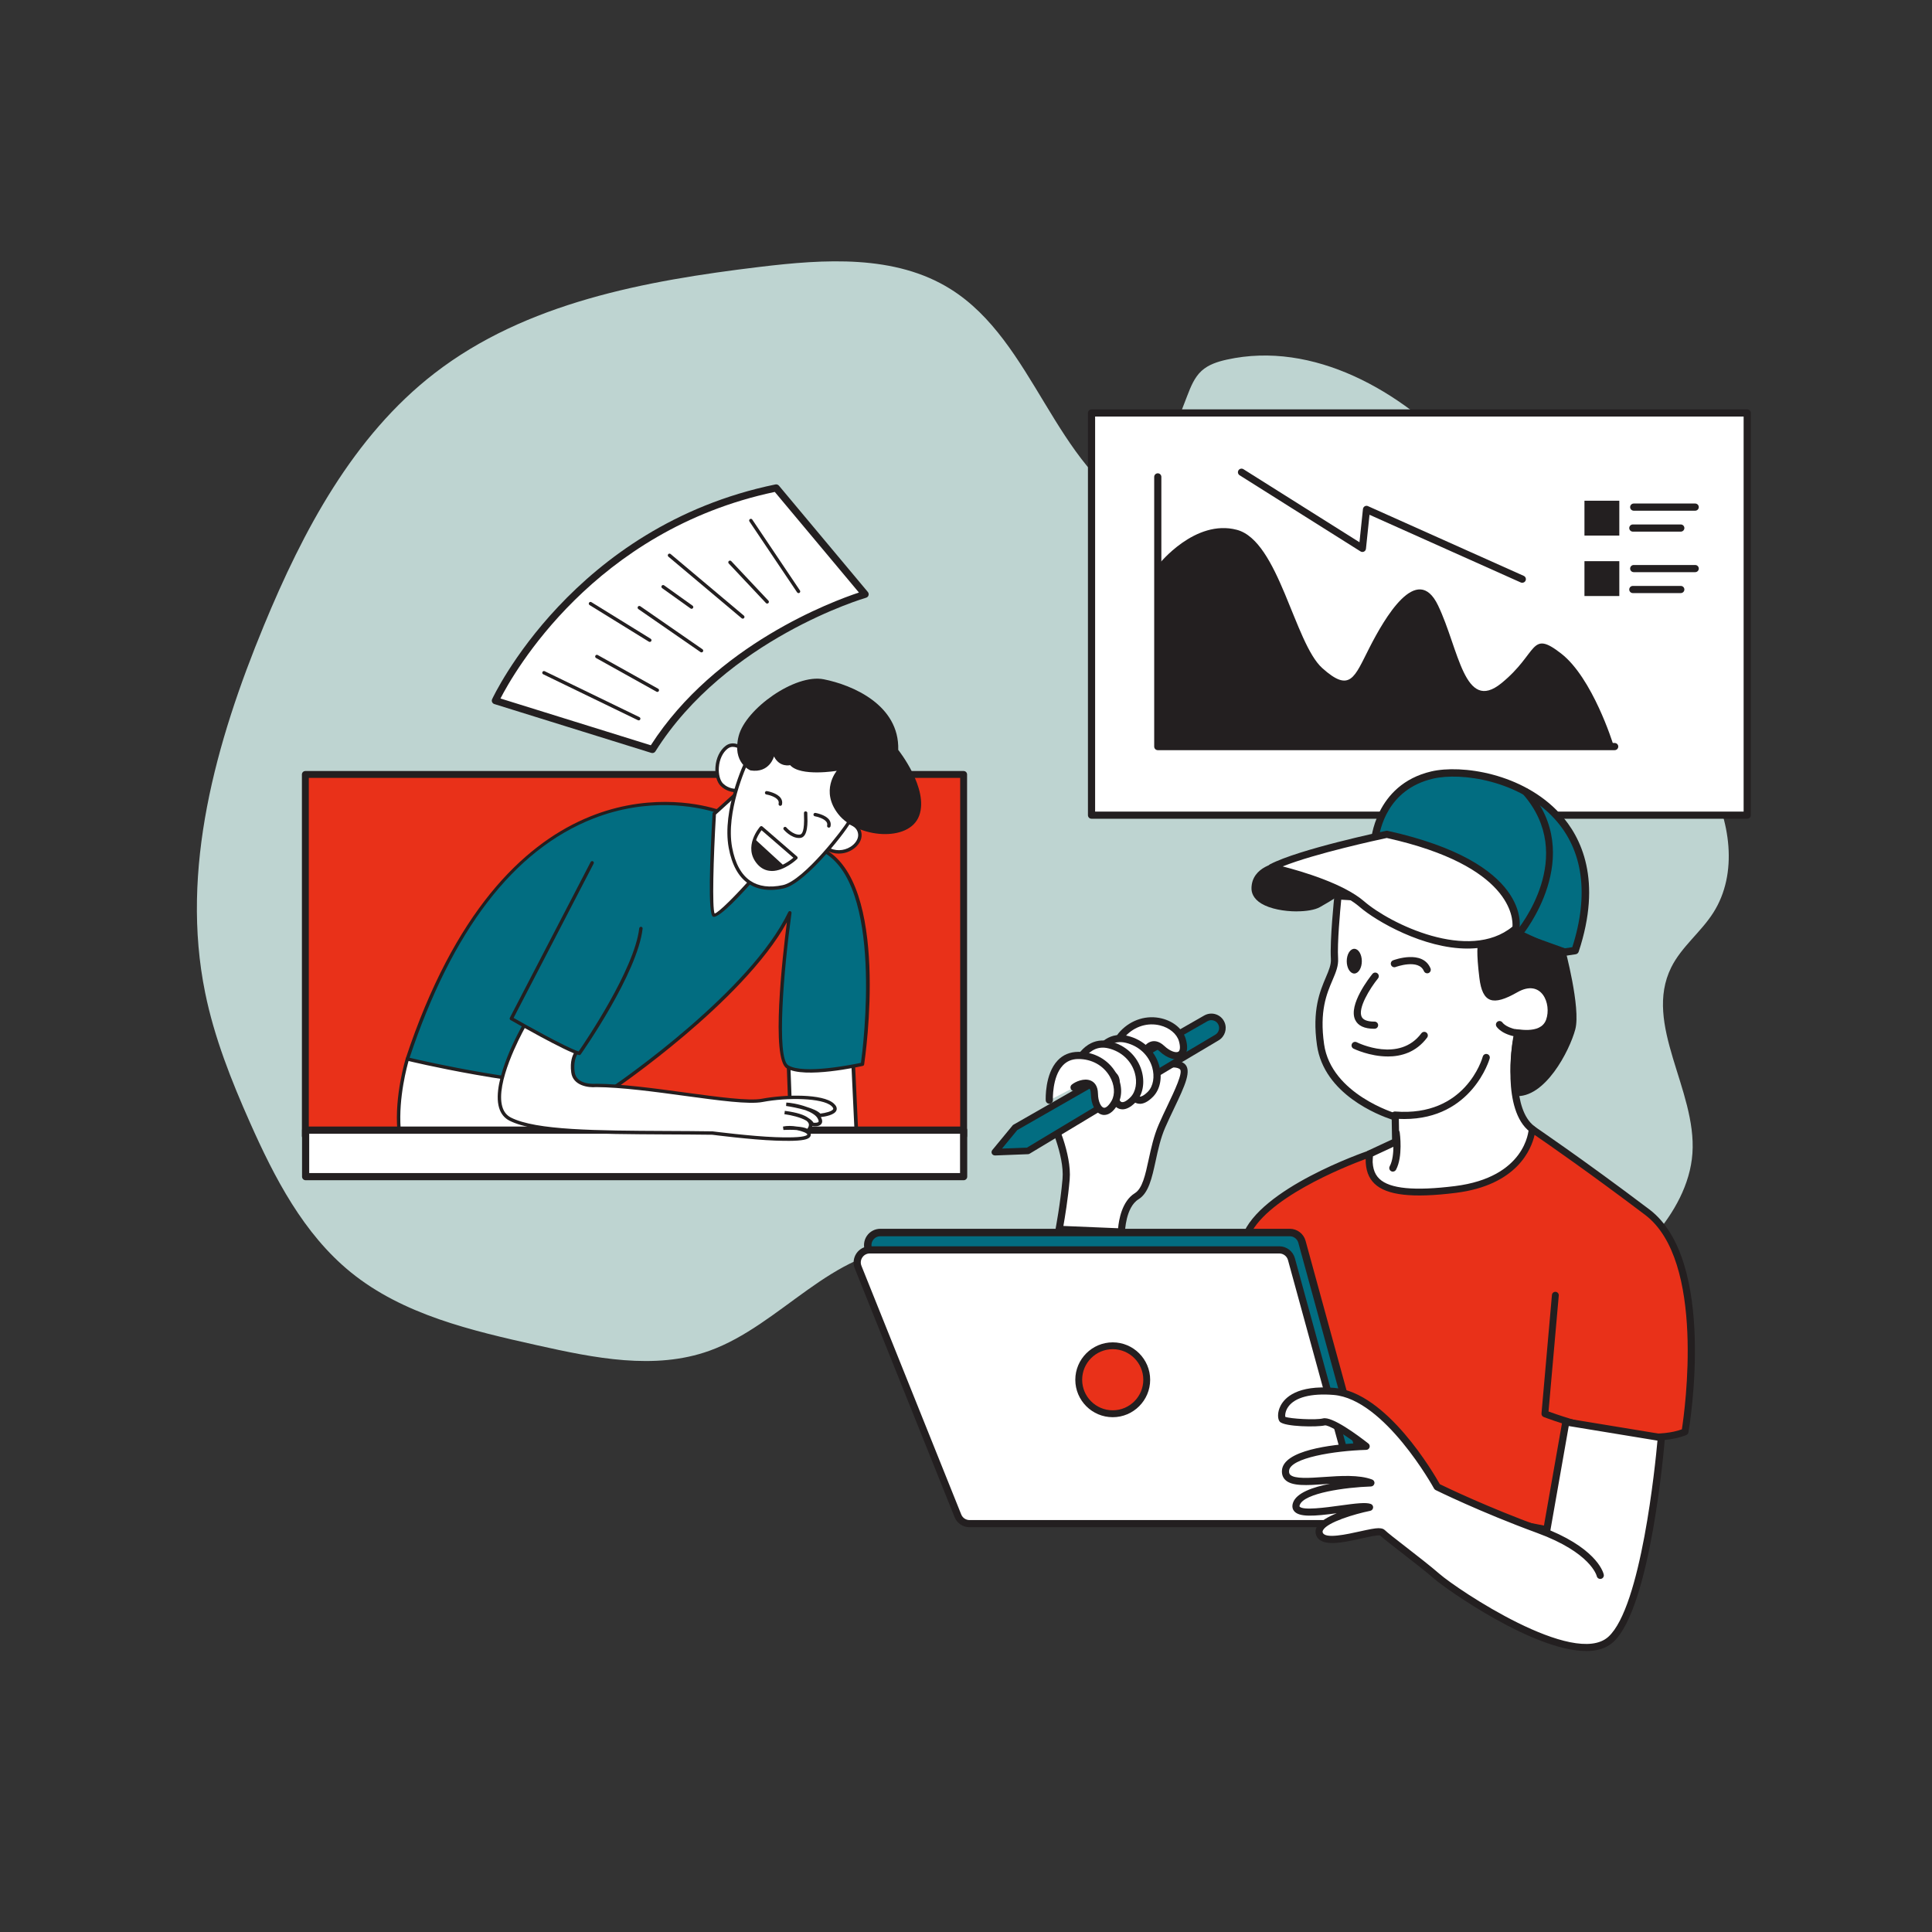 <svg xmlns="http://www.w3.org/2000/svg" xmlns:xlink="http://www.w3.org/1999/xlink" width="700" zoomAndPan="magnify" viewBox="0 0 525 525" height="700" preserveAspectRatio="xMidYMid meet"><rect x="0" y="0" width="525" height="525" fill="#333333" stroke="none"/><g id="258afb2b1e"><path style=" stroke:none;fill-rule:nonzero;fill:#bed4d1;fill-opacity:1;" d="M 247.027 339.293 C 226.406 339.152 212.152 360.113 192.738 367.07 C 177.863 372.398 161.457 369.012 146.035 365.578 C 128.141 361.586 109.547 357.273 95.32 345.723 C 82.504 335.312 74.625 320.121 67.926 305.035 C 62.867 293.652 58.234 281.98 55.75 269.77 C 48.918 236.281 58.645 201.629 71.691 170.035 C 82.344 144.234 95.969 118.531 118.055 101.449 C 142.879 82.254 175.258 76.289 206.41 72.531 C 224.051 70.406 243.23 69.125 258.293 78.551 C 281.18 92.875 286.41 126.871 310.371 139.316 C 314.457 128.727 318.539 118.133 322.621 107.547 C 323.57 105.086 324.582 102.535 326.527 100.762 C 328.387 99.066 330.891 98.277 333.34 97.73 C 356.848 92.523 380.816 106.164 397.129 123.855 C 413.445 141.551 424.664 163.355 440.172 181.762 C 448.395 191.535 457.879 200.43 464.031 211.613 C 470.184 222.793 472.418 237.293 465.551 248.047 C 462.184 253.328 456.902 257.289 454.129 262.895 C 446.453 278.406 461.098 296.164 459.898 313.422 C 459.305 321.867 454.879 329.633 449.359 336.043 C 440.645 346.168 428.934 353.684 416.098 357.383 C 404.508 360.734 392.277 360.984 380.215 361.215 C 339.418 362.004 296.473 362.293 260.715 342.648 "></path><path style=" stroke:none;fill-rule:nonzero;fill:#ffffff;fill-opacity:1;" d="M 285.668 303.988 C 285.668 303.988 290.289 313.582 289.695 320.445 C 289.102 327.312 287.805 334.066 287.805 334.066 L 304.75 334.781 C 304.75 334.781 304.871 327.555 308.898 325.066 C 312.926 322.582 312.57 313.34 315.766 306 C 318.957 298.66 323.348 291.434 321.211 289.773 C 319.078 288.113 313.387 290.016 313.387 290.016 "></path><path style=" stroke:none;fill-rule:nonzero;fill:#231f20;fill-opacity:1;" d="M 304.75 335.758 C 304.75 335.758 304.723 335.758 304.711 335.758 L 287.766 335.043 C 287.488 335.031 287.219 334.895 287.043 334.672 C 286.867 334.449 286.801 334.16 286.848 333.883 C 286.855 333.816 288.148 327.102 288.73 320.363 C 289.297 313.84 284.844 304.496 284.797 304.406 C 284.566 303.922 284.77 303.336 285.25 303.105 C 285.742 302.875 286.32 303.078 286.551 303.559 C 286.746 303.961 291.285 313.48 290.672 320.531 C 290.227 325.734 289.352 330.934 288.965 333.141 L 303.832 333.762 C 304.023 331.57 304.859 326.402 308.379 324.234 C 310.43 322.973 311.227 319.297 312.145 315.047 C 312.793 312.051 313.535 308.664 314.863 305.602 C 315.645 303.801 316.488 302.031 317.305 300.324 C 319.113 296.52 321.602 291.312 320.609 290.535 C 319.355 289.559 315.699 290.254 313.695 290.922 C 313.195 291.09 312.637 290.82 312.461 290.312 C 312.293 289.801 312.562 289.254 313.074 289.078 C 313.703 288.863 319.328 287.074 321.797 288.992 C 324.031 290.73 321.945 295.098 319.059 301.156 C 318.25 302.855 317.414 304.609 316.637 306.383 C 315.383 309.258 314.695 312.414 314.039 315.457 C 313.016 320.141 312.137 324.188 309.391 325.883 C 305.863 328.055 305.703 334.719 305.703 334.781 C 305.703 335.043 305.594 335.293 305.398 335.477 C 305.223 335.645 304.98 335.746 304.73 335.746 Z M 304.75 335.758 "></path><path style=" stroke:none;fill-rule:nonzero;fill:#ffffff;fill-opacity:1;" d="M 296.609 112.223 L 474.785 112.223 L 474.785 221.512 L 296.609 221.512 Z M 296.609 112.223 "></path><path style=" stroke:none;fill-rule:nonzero;fill:#231f20;fill-opacity:1;" d="M 474.785 222.484 L 296.609 222.484 C 296.07 222.484 295.637 222.051 295.637 221.512 L 295.637 112.223 C 295.637 111.684 296.07 111.246 296.609 111.246 L 474.785 111.246 C 475.324 111.246 475.758 111.684 475.758 112.223 L 475.758 221.512 C 475.758 222.051 475.324 222.484 474.785 222.484 Z M 297.586 220.539 L 473.812 220.539 L 473.812 113.195 L 297.586 113.195 Z M 297.586 220.539 "></path><path style=" stroke:none;fill-rule:nonzero;fill:#026d81;fill-opacity:1;" d="M 373.531 228.777 C 373.531 228.777 374.32 214.09 389.168 210.621 C 404.016 207.148 441.293 218.199 428.023 258.309 L 423.754 258.941 L 401.641 248.68 L 373.523 228.777 Z M 373.531 228.777 "></path><path style=" stroke:none;fill-rule:nonzero;fill:#231f20;fill-opacity:1;" d="M 423.766 259.953 C 423.617 259.953 423.469 259.926 423.336 259.859 L 401.223 249.598 C 401.168 249.57 401.113 249.543 401.066 249.504 L 372.945 229.602 C 372.66 229.398 372.5 229.066 372.52 228.723 C 372.52 228.562 373.531 213.234 388.938 209.625 C 397.066 207.723 413.797 210.062 423.914 221.121 C 429.77 227.523 435.402 239.234 428.988 258.625 C 428.867 258.988 428.551 259.258 428.172 259.312 L 423.902 259.941 C 423.855 259.941 423.801 259.953 423.754 259.953 Z M 402.16 247.789 L 423.914 257.883 L 427.254 257.391 C 431.848 243.039 430.188 230.977 422.418 222.484 C 412.852 212.02 397.055 209.805 389.402 211.594 C 376.91 214.516 374.895 225.641 374.59 228.277 L 402.152 247.777 Z M 402.16 247.789 "></path><path style=" stroke:none;fill-rule:nonzero;fill:#231f20;fill-opacity:1;" d="M 348.66 235.168 C 348.484 235.168 341.117 235.699 340.996 241.332 C 340.875 246.961 354.562 247.723 358.172 245.711 C 361.785 243.695 363.863 242.211 363.863 242.211 L 348.66 235.16 Z M 348.66 235.168 "></path><path style=" stroke:none;fill-rule:nonzero;fill:#231f20;fill-opacity:1;" d="M 352.355 247.66 C 348.957 247.66 345.164 246.98 342.777 245.543 C 340.496 244.168 340.051 242.48 340.078 241.305 C 340.199 235.496 346.992 234.234 348.672 234.234 L 348.875 234.234 L 365.707 242.035 L 364.41 242.965 C 364.324 243.027 362.258 244.496 358.637 246.516 C 357.301 247.258 354.945 247.648 352.363 247.648 Z M 348.496 236.117 C 347.391 236.227 342.016 237.016 341.934 241.348 C 341.914 242.359 342.5 243.215 343.742 243.957 C 347.559 246.258 355.371 246.219 357.738 244.902 C 359.586 243.871 361.023 242.98 361.988 242.371 L 348.504 236.117 Z M 348.496 236.117 "></path><path style=" stroke:none;fill-rule:nonzero;fill:#ffffff;fill-opacity:1;" d="M 372.113 313.582 L 379.258 310.27 L 379.137 303.516 C 379.137 303.516 360.891 298.262 358.84 283.891 C 356.789 269.52 362.953 265.574 362.637 260.52 C 362.32 255.461 363.582 243.465 363.582 243.465 C 363.582 243.465 387.75 244.57 395.488 247.574 C 403.227 250.582 407.18 269.684 407.18 269.684 C 407.18 269.684 416.656 265.734 419.348 266.848 C 422.039 267.961 422.66 280.586 422.188 281.535 C 421.715 282.48 412.082 282.953 412.082 282.953 C 412.082 282.953 408.926 301.109 416.348 306.797 C 423.773 312.484 405.453 323.535 405.453 323.535 L 380.5 327.648 L 371.656 321.328 L 372.129 313.59 Z M 372.113 313.582 "></path><path style=" stroke:none;fill-rule:nonzero;fill:#231f20;fill-opacity:1;" d="M 380.484 328.613 C 380.277 328.613 380.082 328.547 379.918 328.426 L 371.074 322.109 C 370.805 321.914 370.645 321.59 370.664 321.254 L 371.137 313.516 C 371.156 313.164 371.379 312.848 371.703 312.691 L 378.273 309.637 L 378.18 304.219 C 374.719 303.078 359.789 297.391 357.875 284.02 C 356.512 274.473 358.691 269.344 360.281 265.602 C 361.105 263.664 361.754 262.133 361.652 260.574 C 361.34 255.5 362.555 243.844 362.609 243.352 C 362.664 242.844 363.102 242.48 363.621 242.48 C 364.613 242.527 388.035 243.633 395.832 246.656 C 402.922 249.402 406.867 264.082 407.867 268.34 C 410.707 267.227 417.211 264.906 419.699 265.926 C 420.508 266.262 421.148 267.105 421.684 268.527 C 423.098 272.293 423.672 280.699 423.039 281.941 C 422.809 282.406 422.336 283.344 412.906 283.863 C 412.426 287.305 410.875 301.379 416.914 306.012 C 418.43 307.168 419.152 308.617 419.059 310.316 C 418.715 316.465 407.238 323.566 405.93 324.352 C 405.824 324.418 405.707 324.465 405.586 324.484 L 380.633 328.594 C 380.574 328.594 380.527 328.602 380.473 328.602 Z M 372.641 320.848 L 380.723 326.617 L 405.102 322.609 C 408.516 320.52 416.898 314.5 417.137 310.223 C 417.195 309.191 416.738 308.32 415.754 307.57 C 407.949 301.594 410.996 283.547 411.125 282.785 C 411.199 282.34 411.578 282.008 412.035 281.98 C 415.801 281.793 420.258 281.348 421.352 280.93 C 421.703 278.777 420.602 268.406 418.977 267.738 C 417.379 267.078 411.34 269 407.562 270.574 C 407.293 270.688 406.984 270.68 406.734 270.539 C 406.477 270.398 406.301 270.16 406.234 269.879 C 406.195 269.695 402.301 251.258 395.145 248.484 C 388.48 245.906 368.938 244.727 364.465 244.484 C 364.176 247.379 363.352 256.352 363.613 260.461 C 363.742 262.484 362.973 264.285 362.082 266.371 C 360.492 270.102 358.527 274.75 359.809 283.762 C 361.746 297.336 379.23 302.531 379.406 302.586 C 379.812 302.707 380.102 303.078 380.109 303.504 L 380.23 310.258 C 380.23 310.648 380.02 310.992 379.664 311.16 L 373.051 314.23 L 372.641 320.855 Z M 372.641 320.848 "></path><path style=" stroke:none;fill-rule:nonzero;fill:#026d81;fill-opacity:1;" d="M 321.148 287.594 L 330.703 281.922 C 332.004 281.152 332.531 279.539 331.93 278.148 C 331.215 276.496 329.23 275.836 327.672 276.727 L 275.832 306.41 L 270.32 313.09 L 279.32 312.738 L 321.148 287.602 Z M 321.148 287.594 "></path><path style=" stroke:none;fill-rule:nonzero;fill:#231f20;fill-opacity:1;" d="M 270.328 313.973 C 269.996 313.973 269.68 313.777 269.531 313.48 C 269.375 313.164 269.422 312.785 269.645 312.516 L 275.156 305.832 C 275.219 305.75 275.305 305.676 275.395 305.629 L 327.234 275.949 C 328.199 275.402 329.359 275.281 330.406 275.633 C 331.465 275.984 332.32 276.773 332.754 277.793 C 333.527 279.586 332.84 281.691 331.16 282.695 L 321.602 288.371 L 279.785 313.508 C 279.656 313.582 279.508 313.629 279.359 313.637 L 270.355 313.988 L 270.32 313.988 Z M 279.332 312.727 Z M 276.426 307.094 L 272.289 312.113 L 279.062 311.855 L 320.691 286.84 L 330.25 281.164 C 331.16 280.625 331.531 279.473 331.113 278.5 C 330.871 277.934 330.418 277.527 329.844 277.332 C 329.258 277.137 328.645 277.199 328.117 277.496 L 276.418 307.094 Z M 276.426 307.094 "></path><path style=" stroke:none;fill-rule:nonzero;fill:#e93119;fill-opacity:1;" d="M 422.66 351.957 L 419.82 384.172 C 419.82 384.172 445.562 394.117 457.887 389.07 C 457.887 389.07 465.785 343.113 447.621 329.371 C 429.461 315.633 416.348 306.789 416.348 306.789 C 416.348 306.789 415.719 320.688 395.496 323.211 C 375.277 325.734 371.488 321.32 372.121 313.582 C 372.121 313.582 343.055 323.527 338.473 336.164 C 333.887 348.801 343.055 400.762 343.055 400.762 L 420.926 415.766 L 428.82 390.812 L 429.77 388.922 "></path><path style=" stroke:none;fill-rule:nonzero;fill:#231f20;fill-opacity:1;" d="M 420.926 416.699 C 420.867 416.699 420.805 416.699 420.75 416.684 L 342.871 401.68 C 342.492 401.605 342.195 401.309 342.129 400.926 C 341.746 398.793 332.977 348.578 337.59 335.859 C 342.27 322.953 370.609 313.117 371.816 312.707 C 372.113 312.605 372.445 312.664 372.688 312.855 C 372.938 313.051 373.066 313.359 373.051 313.676 C 372.789 316.848 373.336 318.898 374.832 320.328 C 377.652 323.035 384.379 323.676 395.375 322.305 C 414.512 319.91 415.383 307.301 415.414 306.762 C 415.43 306.426 415.625 306.121 415.934 305.973 C 416.238 305.824 416.59 305.844 416.871 306.027 C 417 306.121 430.203 315.047 448.188 328.641 C 466.59 342.566 459.141 387.344 458.816 389.238 C 458.758 389.551 458.547 389.82 458.25 389.941 C 450.926 392.949 439.281 390.906 430.66 388.613 C 430.742 388.848 430.734 389.105 430.613 389.34 L 429.703 391.168 L 421.824 416.051 C 421.703 416.441 421.332 416.699 420.934 416.699 Z M 343.863 399.973 L 420.285 414.695 L 427.93 390.535 C 427.949 390.488 427.969 390.441 427.988 390.398 L 428.934 388.504 C 428.988 388.383 429.074 388.289 429.164 388.207 C 423.793 386.703 419.887 385.211 419.477 385.051 C 419.086 384.902 418.848 384.516 418.883 384.098 L 421.723 351.883 C 421.77 351.371 422.215 350.992 422.734 351.039 C 423.246 351.086 423.625 351.539 423.578 352.051 L 420.793 383.559 C 424.805 385.023 446.109 392.41 457.031 388.402 C 457.82 383.328 463.52 342.594 447.039 330.125 C 432.219 318.918 420.656 310.891 417.008 308.395 C 416.137 312.246 412.277 322.062 395.59 324.148 C 383.832 325.613 376.828 324.828 373.523 321.664 C 371.863 320.074 371.082 317.914 371.102 314.938 C 365.449 317.031 343.168 325.91 339.324 336.48 C 335.148 347.996 342.824 394.008 343.836 399.961 Z M 343.863 399.973 "></path><path style=" stroke:none;fill-rule:nonzero;fill:#026d81;fill-opacity:1;" d="M 239.215 334.922 L 350.488 334.922 C 352.031 334.922 353.387 335.953 353.793 337.438 L 372.297 404.98 C 372.891 407.164 371.258 409.305 368.992 409.305 L 266.328 409.305 C 264.93 409.305 263.676 408.453 263.156 407.164 L 236.051 339.617 C 235.148 337.371 236.801 334.922 239.223 334.922 Z M 239.215 334.922 "></path><path style=" stroke:none;fill-rule:nonzero;fill:#231f20;fill-opacity:1;" d="M 368.992 410.328 L 266.328 410.328 C 264.512 410.328 262.887 409.23 262.211 407.543 L 235.102 339.996 C 234.555 338.633 234.723 337.082 235.547 335.859 C 236.375 334.633 237.746 333.91 239.223 333.91 L 350.5 333.91 C 352.496 333.91 354.25 335.254 354.777 337.176 L 373.281 404.723 C 373.652 406.066 373.375 407.477 372.531 408.582 C 371.684 409.695 370.395 410.328 369.004 410.328 Z M 239.223 335.941 C 238.406 335.941 237.684 336.332 237.227 337 C 236.773 337.668 236.691 338.492 236.988 339.246 L 264.094 406.793 C 264.465 407.711 265.336 408.305 266.328 408.305 L 368.992 408.305 C 369.754 408.305 370.449 407.961 370.906 407.359 C 371.371 406.754 371.52 405.992 371.312 405.262 L 352.809 337.715 C 352.523 336.676 351.574 335.941 350.488 335.941 L 239.215 335.941 Z M 239.223 335.941 "></path><path style=" stroke:none;fill-rule:nonzero;fill:#ffffff;fill-opacity:1;" d="M 236.355 339.645 L 347.633 339.645 C 349.172 339.645 350.527 340.676 350.934 342.16 L 369.438 409.703 C 370.035 411.887 368.398 414.027 366.137 414.027 L 263.473 414.027 C 262.07 414.027 260.816 413.176 260.297 411.887 L 233.191 344.34 C 232.289 342.094 233.941 339.645 236.363 339.645 Z M 236.355 339.645 "></path><path style=" stroke:none;fill-rule:nonzero;fill:#231f20;fill-opacity:1;" d="M 366.125 415.004 L 263.461 415.004 C 261.652 415.004 260.055 413.918 259.387 412.246 L 232.281 344.699 C 231.734 343.348 231.902 341.816 232.719 340.602 C 233.535 339.395 234.898 338.668 236.355 338.668 L 347.633 338.668 C 349.609 338.668 351.344 339.996 351.871 341.906 L 370.375 409.453 C 370.738 410.789 370.469 412.184 369.633 413.277 C 368.801 414.371 367.52 415.004 366.145 415.004 Z M 236.355 340.617 C 235.531 340.617 234.789 341.008 234.332 341.695 C 233.867 342.383 233.785 343.207 234.09 343.977 L 261.199 411.523 C 261.57 412.461 262.461 413.062 263.473 413.062 L 366.137 413.062 C 366.906 413.062 367.609 412.711 368.086 412.098 C 368.547 411.484 368.707 410.707 368.504 409.965 L 349.996 342.418 C 349.711 341.359 348.734 340.617 347.641 340.617 Z M 236.355 340.617 "></path><path style=" stroke:none;fill-rule:nonzero;fill:#e93119;fill-opacity:1;" d="M 311.617 374.938 C 311.617 375.547 311.559 376.148 311.438 376.742 C 311.32 377.336 311.145 377.914 310.914 378.477 C 310.68 379.035 310.395 379.57 310.059 380.074 C 309.723 380.578 309.34 381.043 308.91 381.473 C 308.48 381.902 308.012 382.285 307.508 382.621 C 307.004 382.961 306.473 383.246 305.91 383.477 C 305.348 383.707 304.773 383.883 304.176 384.004 C 303.582 384.121 302.98 384.18 302.375 384.18 C 301.766 384.18 301.164 384.121 300.57 384.004 C 299.977 383.883 299.398 383.707 298.836 383.477 C 298.273 383.246 297.742 382.961 297.238 382.621 C 296.734 382.285 296.266 381.902 295.836 381.473 C 295.41 381.043 295.023 380.578 294.688 380.074 C 294.352 379.57 294.066 379.035 293.832 378.477 C 293.602 377.914 293.426 377.336 293.309 376.742 C 293.191 376.148 293.129 375.547 293.129 374.938 C 293.129 374.332 293.191 373.73 293.309 373.137 C 293.426 372.539 293.602 371.965 293.832 371.402 C 294.066 370.84 294.352 370.309 294.688 369.805 C 295.023 369.301 295.41 368.832 295.836 368.406 C 296.266 367.977 296.734 367.594 297.238 367.254 C 297.742 366.918 298.273 366.633 298.836 366.402 C 299.398 366.168 299.977 365.992 300.57 365.875 C 301.164 365.758 301.766 365.699 302.375 365.699 C 302.98 365.699 303.582 365.758 304.176 365.875 C 304.773 365.992 305.348 366.168 305.91 366.402 C 306.473 366.633 307.004 366.918 307.508 367.254 C 308.012 367.594 308.48 367.977 308.91 368.406 C 309.34 368.832 309.723 369.301 310.059 369.805 C 310.395 370.309 310.68 370.84 310.914 371.402 C 311.145 371.965 311.32 372.539 311.438 373.137 C 311.559 373.73 311.617 374.332 311.617 374.938 Z M 311.617 374.938 "></path><path style=" stroke:none;fill-rule:nonzero;fill:#231f20;fill-opacity:1;" d="M 302.375 385.109 C 296.758 385.109 292.203 380.543 292.203 374.938 C 292.203 369.336 296.77 364.77 302.375 364.77 C 307.977 364.77 312.543 369.336 312.543 374.938 C 312.543 380.543 307.977 385.109 302.375 385.109 Z M 302.375 366.625 C 297.789 366.625 294.066 370.348 294.066 374.93 C 294.066 379.512 297.789 383.234 302.375 383.234 C 306.957 383.234 310.68 379.504 310.68 374.93 C 310.68 370.355 306.949 366.625 302.375 366.625 Z M 302.375 366.625 "></path><path style=" stroke:none;fill-rule:nonzero;fill:#e93119;fill-opacity:1;" d="M 82.977 210.453 L 261.867 210.453 L 261.867 308.684 L 82.977 308.684 Z M 82.977 210.453 "></path><path style=" stroke:none;fill-rule:nonzero;fill:#231f20;fill-opacity:1;" d="M 261.855 309.621 L 82.977 309.621 C 82.457 309.621 82.039 309.203 82.039 308.684 L 82.039 210.453 C 82.039 209.934 82.457 209.516 82.977 209.516 L 261.855 209.516 C 262.375 209.516 262.793 209.934 262.793 210.453 L 262.793 308.684 C 262.793 309.203 262.375 309.621 261.855 309.621 Z M 83.906 307.746 L 260.918 307.746 L 260.918 211.391 L 83.914 211.391 L 83.914 307.746 Z M 83.906 307.746 "></path><path style=" stroke:none;fill-rule:nonzero;fill:#231f20;fill-opacity:1;" d="M 314.938 153.289 C 314.938 153.289 324.73 140.965 336.105 143.973 C 347.484 146.98 351.742 174.77 359.324 181.559 C 366.906 188.352 368.012 184.082 372.121 176.031 C 376.23 167.977 385.074 152.656 390.766 164.496 C 396.453 176.336 397.875 193.871 407.98 185.66 C 418.086 177.449 415.719 170.973 424.246 177.605 C 432.773 184.242 438.305 202.082 438.305 202.082 L 314.309 202.242 L 314.938 153.277 Z M 314.938 153.289 "></path><path style=" stroke:none;fill-rule:nonzero;fill:#ffffff;fill-opacity:1;" d="M 134.629 190.402 C 134.629 190.402 155.711 143.973 210.918 132.598 L 235.086 161.5 C 235.086 161.5 196.934 172.391 177.27 203.668 L 134.621 190.402 Z M 134.629 190.402 "></path><path style=" stroke:none;fill-rule:nonzero;fill:#231f20;fill-opacity:1;" d="M 177.27 204.633 C 177.176 204.633 177.074 204.617 176.984 204.59 L 134.332 191.32 C 134.062 191.238 133.848 191.043 133.73 190.793 C 133.609 190.539 133.617 190.242 133.73 189.992 C 133.941 189.531 155.656 142.98 210.715 131.641 C 211.066 131.566 211.43 131.699 211.66 131.965 L 235.828 160.867 C 236.039 161.121 236.105 161.461 236.012 161.777 C 235.918 162.094 235.668 162.336 235.352 162.426 C 234.973 162.539 197.332 173.598 178.098 204.18 C 177.91 204.469 177.605 204.633 177.27 204.633 Z M 136.004 189.809 L 176.852 202.52 C 194.438 175.156 226.332 163.355 233.406 161.016 L 210.539 133.676 C 161.348 144.074 139.445 183.07 135.992 189.816 Z M 136.004 189.809 "></path><path style=" stroke:none;fill-rule:nonzero;fill:#ffffff;fill-opacity:1;" d="M 117.684 283.5 L 110.695 287.77 C 110.695 287.77 107.613 297.605 108.441 307.199 L 158.078 307.793 L 149.672 290.023 L 117.684 283.512 Z M 117.684 283.5 "></path><path style=" stroke:none;fill-rule:nonzero;fill:#231f20;fill-opacity:1;" d="M 158.82 308.254 L 108.023 307.652 L 107.984 307.234 C 107.16 297.66 110.223 287.73 110.258 287.629 L 110.316 287.461 L 117.609 283.008 L 150.004 289.605 L 158.832 308.254 Z M 108.875 306.734 L 157.348 307.309 L 149.355 290.422 L 117.777 283.992 L 111.094 288.066 C 110.707 289.375 108.238 298.141 108.879 306.734 Z M 108.875 306.734 "></path><path style=" stroke:none;fill-rule:nonzero;fill:#ffffff;fill-opacity:1;" d="M 214.23 288.203 L 214.945 307.781 L 232.719 307.781 L 231.77 287.527 Z M 214.23 288.203 "></path><path style=" stroke:none;fill-rule:nonzero;fill:#231f20;fill-opacity:1;" d="M 233.238 308.273 L 214.465 308.273 L 213.723 287.723 L 232.246 287 L 233.238 308.266 Z M 215.43 307.281 L 232.199 307.281 L 231.297 288.047 L 214.75 288.695 L 215.43 307.289 Z M 215.43 307.281 "></path><path style=" stroke:none;fill-rule:nonzero;fill:#ffffff;fill-opacity:1;" d="M 229.082 223.172 C 229.082 223.172 233.406 223.414 233.664 226.727 C 233.906 229.809 229.082 233.121 224.664 230.594 C 220.246 228.07 229.09 223.172 229.09 223.172 Z M 229.082 223.172 "></path><path style=" stroke:none;fill-rule:nonzero;fill:#231f20;fill-opacity:1;" d="M 227.965 231.961 C 226.77 231.961 225.555 231.645 224.43 230.996 C 223.445 230.43 222.957 229.703 222.957 228.832 C 222.973 226.094 228.254 223.098 228.859 222.766 L 228.977 222.699 L 229.109 222.699 C 230.742 222.801 233.895 223.75 234.129 226.688 C 234.25 228.23 233.285 229.836 231.621 230.883 C 230.5 231.598 229.238 231.949 227.965 231.949 Z M 229.184 223.645 C 227.594 224.547 223.895 227.031 223.883 228.844 C 223.883 229.363 224.207 229.797 224.887 230.188 C 226.891 231.336 229.219 231.301 231.121 230.105 C 232.477 229.25 233.285 227.934 233.199 226.762 C 233.004 224.195 229.859 223.719 229.184 223.645 Z M 229.184 223.645 "></path><path style=" stroke:none;fill-rule:nonzero;fill:#026d81;fill-opacity:1;" d="M 194.41 220.25 C 193.777 220.25 139.602 200.348 110.695 287.77 C 110.695 287.77 141.023 295.273 166.773 295.59 C 166.773 295.59 203.895 270.484 214.633 248.059 C 214.633 248.059 209.258 287.062 214 289.91 C 218.742 292.762 234.379 289.199 234.379 289.199 C 234.379 289.199 241.719 240.16 223.484 230.922 C 205.25 221.68 194.418 220.258 194.418 220.258 Z M 194.41 220.25 "></path><path style=" stroke:none;fill-rule:nonzero;fill:#231f20;fill-opacity:1;" d="M 166.773 296.047 C 141.266 295.73 110.898 288.289 110.594 288.215 C 110.473 288.188 110.363 288.102 110.297 287.992 C 110.23 287.879 110.223 287.742 110.258 287.621 C 136.754 207.5 184.824 216.992 194.188 219.711 C 194.328 219.75 194.418 219.777 194.477 219.797 C 194.477 219.797 194.477 219.797 194.484 219.797 C 194.938 219.859 205.871 221.477 223.68 230.504 C 242.016 239.781 235.129 287.25 234.824 289.262 C 234.797 289.449 234.656 289.605 234.473 289.645 C 233.82 289.793 218.594 293.207 213.758 290.301 C 209.473 287.73 212.637 259.914 213.824 250.629 C 201.816 272.281 167.387 295.738 167.035 295.98 C 166.961 296.035 166.867 296.062 166.773 296.062 Z M 111.301 287.434 C 115.297 288.391 143.035 294.801 166.637 295.117 C 168.965 293.52 203.961 269.27 214.215 247.844 C 214.316 247.641 214.547 247.539 214.762 247.602 C 214.984 247.668 215.125 247.883 215.086 248.113 C 212.941 263.672 210.945 287.535 214.23 289.504 C 218.398 292 231.742 289.281 233.953 288.809 C 234.535 284.594 240.242 239.93 223.262 231.328 C 205.641 222.402 194.848 220.789 194.363 220.715 C 194.289 220.715 194.207 220.688 193.926 220.602 C 189.074 219.191 176.156 216.559 161.141 222.469 C 139.602 230.949 122.836 252.809 111.301 287.434 Z M 111.301 287.434 "></path><path style=" stroke:none;fill-rule:nonzero;fill:#ffffff;fill-opacity:1;" d="M 205.156 206.668 C 205.156 206.668 200.656 200.664 197.492 203.039 C 194.328 205.414 194.18 211.25 196.145 213.227 C 198.113 215.203 200.73 214.805 200.73 214.805 Z M 205.156 206.668 "></path><path style=" stroke:none;fill-rule:nonzero;fill:#231f20;fill-opacity:1;" d="M 200.156 215.297 C 199.199 215.297 197.344 215.074 195.82 213.551 C 194.801 212.531 194.262 210.582 194.41 208.457 C 194.586 206.016 195.625 203.848 197.211 202.66 C 200.703 200.043 205.332 206.121 205.527 206.387 L 205.703 206.629 L 201.027 215.23 L 200.793 215.27 C 200.793 215.27 200.527 215.305 200.156 215.305 Z M 199.152 202.945 C 198.668 202.945 198.207 203.086 197.77 203.41 C 196.406 204.43 195.496 206.352 195.34 208.531 C 195.207 210.367 195.652 212.074 196.469 212.902 C 197.926 214.359 199.801 214.395 200.434 214.367 L 204.59 206.723 C 203.895 205.867 201.371 202.957 199.145 202.957 Z M 199.152 202.945 "></path><path style=" stroke:none;fill-rule:nonzero;fill:#ffffff;fill-opacity:1;" d="M 199.227 216.457 L 194.094 221.113 C 194.094 221.113 192.516 248.039 193.938 248.668 C 195.355 249.301 204.832 238.48 204.832 238.48 Z M 199.227 216.457 "></path><path style=" stroke:none;fill-rule:nonzero;fill:#231f20;fill-opacity:1;" d="M 193.992 249.145 C 193.898 249.145 193.824 249.125 193.75 249.098 C 192.332 248.465 192.906 233.52 193.629 221.086 L 193.629 220.898 C 193.629 220.898 199.488 215.594 199.488 215.594 L 205.344 238.602 L 205.184 238.789 C 201.73 242.73 195.828 249.145 193.984 249.145 Z M 194.227 248.316 Z M 194.551 221.328 C 193.844 233.398 193.492 246.703 194.188 248.242 C 195.234 248.066 200.191 243.066 204.332 238.363 L 198.977 217.316 L 194.551 221.336 Z M 194.551 221.328 "></path><path style=" stroke:none;fill-rule:nonzero;fill:#ffffff;fill-opacity:1;" d="M 202.984 206.742 C 202.984 206.742 196.59 220.008 198.484 230.309 C 200.379 240.605 206.66 242.27 212.82 240.969 C 218.984 239.668 230.715 223.914 230.715 223.32 C 230.715 222.727 227.402 206.863 227.402 206.863 L 210.344 202.121 L 203.004 206.742 Z M 202.984 206.742 "></path><path style=" stroke:none;fill-rule:nonzero;fill:#231f20;fill-opacity:1;" d="M 209.379 241.824 C 207.086 241.824 205.082 241.258 203.402 240.133 C 200.691 238.316 198.875 235.039 198.02 230.391 C 196.117 220.055 202.297 207.086 202.559 206.535 L 202.613 206.418 L 210.242 201.621 L 227.773 206.492 L 227.828 206.77 C 228.383 209.43 231.16 222.719 231.16 223.332 C 231.16 224.238 219.188 240.105 212.906 241.434 C 211.66 241.691 210.484 241.832 209.371 241.832 Z M 203.348 207.066 C 202.727 208.402 197.184 220.703 198.938 230.234 C 199.746 234.621 201.426 237.695 203.922 239.371 C 206.195 240.895 209.156 241.285 212.719 240.523 C 218.453 239.309 229.508 224.758 230.23 223.266 C 230.102 222.281 228.262 213.336 226.984 207.234 L 210.391 202.621 L 203.336 207.055 Z M 203.348 207.066 "></path><path style=" stroke:none;fill-rule:nonzero;fill:#ffffff;fill-opacity:1;" d="M 83.051 307.105 L 261.855 307.105 L 261.855 319.742 L 83.051 319.742 Z M 83.051 307.105 "></path><path style=" stroke:none;fill-rule:nonzero;fill:#231f20;fill-opacity:1;" d="M 261.855 320.715 L 83.051 320.715 C 82.512 320.715 82.078 320.281 82.078 319.742 L 82.078 307.105 C 82.078 306.566 82.512 306.129 83.051 306.129 L 261.855 306.129 C 262.395 306.129 262.832 306.566 262.832 307.105 L 262.832 319.742 C 262.832 320.281 262.395 320.715 261.855 320.715 Z M 84.023 318.77 L 260.883 318.77 L 260.883 308.078 L 84.023 308.078 Z M 84.023 318.77 "></path><path style=" stroke:none;fill-rule:nonzero;fill:#ffffff;fill-opacity:1;" d="M 142.441 278.676 C 142.441 278.676 130.277 299.84 138.648 304.098 C 147.016 308.355 169.605 307.57 193.613 307.895 C 193.613 307.895 204.035 309.238 210.668 309.473 C 217.305 309.703 219.91 309.312 219.848 308.246 C 219.781 307.18 215.523 305.992 212.859 306.586 C 212.859 306.586 218.371 306.289 219.438 307.355 C 219.438 307.355 223.641 303.68 213.219 302.316 C 213.219 302.316 219.559 303.086 220.801 305.52 C 220.801 305.52 224.004 306.047 222.574 303.625 C 221.145 301.203 215.234 300.07 213.695 300.07 C 213.695 300.07 221.156 301.141 222.762 303.098 C 222.762 303.098 228.859 302.566 226.258 300.191 C 223.66 297.816 214 297.707 207.125 299.004 C 200.246 300.305 176.324 295.016 162.023 294.941 C 162.023 294.941 156.262 295.496 155.703 291.387 C 155.148 287.277 156.891 285.699 156.891 285.699 Z M 142.441 278.676 "></path><path style=" stroke:none;fill-rule:nonzero;fill:#231f20;fill-opacity:1;" d="M 213.945 310.008 C 213.008 310.008 211.922 309.992 210.66 309.945 C 204.078 309.711 193.66 308.375 193.555 308.359 C 189.371 308.301 185.176 308.285 181.102 308.266 C 161.957 308.164 145.43 308.078 138.441 304.527 C 137.051 303.82 136.105 302.641 135.621 301.02 C 133.414 293.594 141.691 279.066 142.043 278.453 L 142.258 278.082 L 157.719 285.598 L 157.207 286.062 C 157.207 286.062 155.668 287.566 156.168 291.34 C 156.648 294.949 161.762 294.516 161.984 294.496 C 168.883 294.531 178.105 295.785 186.234 296.891 C 195.125 298.094 203.523 299.238 207.039 298.57 C 213.324 297.383 223.605 297.168 226.574 299.867 C 227.262 300.488 227.504 301.102 227.309 301.688 C 226.863 303.012 224.086 303.441 223.066 303.551 C 223.484 304.312 223.531 304.934 223.207 305.398 C 222.613 306.262 221.043 306.055 220.727 306 C 220.637 306.68 220.219 307.234 219.957 307.512 C 220.191 307.746 220.312 307.984 220.32 308.238 C 220.34 308.543 220.227 308.82 220.004 309.055 C 219.504 309.562 218.363 310.02 213.945 310.02 Z M 142.629 279.289 C 141.34 281.637 134.602 294.336 136.504 300.75 C 136.91 302.133 137.684 303.098 138.852 303.691 C 145.645 307.152 162.078 307.234 181.102 307.328 C 185.188 307.348 189.379 307.363 193.621 307.43 C 193.777 307.449 204.152 308.773 210.688 309.008 C 215.848 309.191 218.75 308.98 219.336 308.387 C 219.391 308.328 219.391 308.301 219.391 308.273 C 219.309 307.93 218.055 307.375 216.504 307.078 C 215.328 306.992 213.973 306.992 212.887 307.051 L 212.766 306.129 C 213.891 305.879 215.262 305.926 216.516 306.129 C 217.629 306.215 218.715 306.391 219.375 306.734 C 219.613 306.438 219.93 305.906 219.773 305.371 C 219.699 305.137 219.523 304.832 219.086 304.516 C 217.48 303.578 214.938 303.031 213.535 302.828 C 213.414 302.809 213.285 302.789 213.156 302.781 L 213.266 301.863 C 213.266 301.863 213.371 301.871 213.48 301.891 C 216.504 302.297 218.559 302.938 219.688 303.82 C 220.273 304.184 220.766 304.602 221.07 305.09 C 221.59 305.137 222.25 305.09 222.418 304.852 C 222.527 304.691 222.426 304.32 222.156 303.859 C 221.629 302.949 220.312 302.207 218.844 301.668 C 216.906 301.094 214.723 300.695 213.609 300.535 L 213.676 299.609 C 214.41 299.609 216.922 299.953 219.207 300.797 C 220.738 301.258 222.176 301.863 222.926 302.605 C 224.281 302.457 226.195 301.984 226.406 301.371 C 226.5 301.102 226.148 300.73 225.926 300.535 C 223.512 298.348 214.047 298.16 207.188 299.461 C 203.523 300.156 195.441 299.062 186.086 297.789 C 177.977 296.684 168.789 295.441 162.004 295.406 C 159.898 295.609 155.711 295.043 155.23 291.453 C 154.82 288.41 155.621 286.656 156.148 285.867 L 142.609 279.289 Z M 142.629 279.289 "></path><path style=" stroke:none;fill-rule:nonzero;fill:#026d81;fill-opacity:1;" d="M 160.93 234.465 L 138.973 276.793 C 138.973 276.793 153.82 285.32 157.449 286.266 C 157.449 286.266 172.77 264.473 174.188 252.309 "></path><path style=" stroke:none;fill-rule:nonzero;fill:#231f20;fill-opacity:1;" d="M 157.449 286.719 C 157.449 286.719 157.375 286.719 157.328 286.703 C 153.68 285.746 139.344 277.527 138.73 277.184 C 138.516 277.062 138.434 276.781 138.547 276.57 L 160.5 234.242 C 160.621 234.012 160.898 233.926 161.125 234.047 C 161.355 234.168 161.438 234.445 161.316 234.668 L 139.566 276.598 C 141.848 277.906 153.617 284.559 157.234 285.719 C 158.996 283.168 172.398 263.422 173.707 252.25 C 173.734 252 173.977 251.824 174.219 251.844 C 174.469 251.871 174.652 252.102 174.625 252.352 C 173.207 264.488 158.434 285.625 157.801 286.527 C 157.707 286.656 157.57 286.719 157.422 286.719 Z M 157.449 286.719 "></path><path style=" stroke:none;fill-rule:nonzero;fill:#231f20;fill-opacity:1;" d="M 203.93 209.348 C 203.93 209.348 198.836 207.336 200.73 199.984 C 202.621 192.637 216.016 183.043 223.828 184.586 C 231.641 186.125 244.438 191.57 244.086 203.773 C 244.086 203.773 252.492 214.312 249.773 221.66 C 247.055 229.008 232.949 227.699 227.855 221.309 C 222.762 214.914 227.383 209.461 227.383 209.461 C 227.383 209.461 217.547 211.121 214.707 207.918 C 214.707 207.918 211.867 208.633 210.324 205.555 C 210.324 205.555 209.137 210.176 203.93 209.348 Z M 203.93 209.348 "></path><path style=" stroke:none;fill-rule:nonzero;fill:#231f20;fill-opacity:1;" d="M 225.211 224.898 C 225.211 224.898 225.137 224.898 225.109 224.891 C 224.859 224.832 224.699 224.582 224.766 224.332 C 224.848 223.98 224.793 223.664 224.598 223.367 C 223.977 222.43 222.102 221.93 221.434 221.816 C 221.184 221.773 221.008 221.539 221.055 221.281 C 221.098 221.031 221.34 220.852 221.59 220.898 C 221.703 220.918 224.395 221.383 225.379 222.848 C 225.723 223.359 225.824 223.934 225.684 224.547 C 225.637 224.758 225.441 224.906 225.23 224.906 Z M 225.211 224.898 "></path><path style=" stroke:none;fill-rule:nonzero;fill:#231f20;fill-opacity:1;" d="M 212.023 218.969 C 212.023 218.969 211.949 218.969 211.922 218.961 C 211.672 218.906 211.512 218.652 211.578 218.402 C 211.66 218.051 211.605 217.734 211.41 217.438 C 210.781 216.492 208.914 216 208.246 215.891 C 207.996 215.852 207.82 215.609 207.867 215.352 C 207.914 215.102 208.152 214.926 208.406 214.973 C 208.516 214.988 211.215 215.453 212.191 216.918 C 212.535 217.43 212.637 218.004 212.496 218.609 C 212.449 218.82 212.254 218.969 212.043 218.969 Z M 212.023 218.969 "></path><path style=" stroke:none;fill-rule:nonzero;fill:#231f20;fill-opacity:1;" d="M 217.129 227.719 C 214.93 227.719 213.062 225.547 212.98 225.445 C 212.812 225.25 212.84 224.953 213.035 224.797 C 213.23 224.629 213.527 224.656 213.684 224.852 C 213.703 224.871 215.539 227.004 217.387 226.781 C 217.98 226.719 218.648 225.754 218.473 221.52 C 218.445 220.871 218.445 220.77 218.594 220.602 C 218.863 220.324 219.391 220.539 219.391 220.918 C 219.391 220.957 219.391 220.992 219.375 221.031 C 219.375 221.113 219.375 221.27 219.391 221.477 C 219.465 223.266 219.633 227.461 217.48 227.699 C 217.359 227.711 217.238 227.719 217.117 227.719 Z M 217.129 227.719 "></path><path style=" stroke:none;fill-rule:nonzero;fill:#231f20;fill-opacity:1;" d="M 209.73 236.664 C 209.648 236.664 209.562 236.664 209.48 236.664 C 208.062 236.598 206.828 235.984 205.824 234.844 C 201.695 230.133 206.492 224.684 206.539 224.641 C 206.707 224.453 206.992 224.434 207.188 224.602 L 216.59 232.738 C 216.691 232.824 216.746 232.941 216.746 233.082 C 216.746 233.211 216.699 233.344 216.609 233.426 C 216.469 233.566 213.164 236.684 209.73 236.684 Z M 206.949 225.605 C 206.027 226.793 203.457 230.727 206.531 234.234 C 207.355 235.18 208.367 235.68 209.527 235.734 C 211.996 235.867 214.633 233.891 215.586 233.082 L 206.949 225.613 Z M 206.949 225.605 "></path><path style=" stroke:none;fill-rule:nonzero;fill:#231f20;fill-opacity:1;" d="M 205.176 228.062 L 212.934 235.168 C 212.934 235.168 210.027 237.008 207.188 235.227 C 204.348 233.445 204.758 229.48 205.176 228.062 Z M 205.176 228.062 "></path><path style=" stroke:none;fill-rule:nonzero;fill:#231f20;fill-opacity:1;" d="M 173.559 195.754 C 173.492 195.754 173.418 195.738 173.355 195.707 L 147.613 183.23 C 147.379 183.117 147.285 182.84 147.398 182.609 C 147.508 182.375 147.789 182.281 148.02 182.395 L 173.762 194.875 C 173.996 194.984 174.086 195.262 173.977 195.496 C 173.891 195.664 173.734 195.754 173.559 195.754 Z M 173.559 195.754 "></path><path style=" stroke:none;fill-rule:nonzero;fill:#231f20;fill-opacity:1;" d="M 178.617 188.016 C 178.543 188.016 178.457 188 178.395 187.961 L 161.969 178.805 C 161.746 178.684 161.66 178.395 161.793 178.172 C 161.91 177.949 162.199 177.867 162.422 177.996 L 178.848 187.152 C 179.07 187.273 179.152 187.562 179.023 187.785 C 178.941 187.934 178.781 188.027 178.617 188.027 Z M 178.617 188.016 "></path><path style=" stroke:none;fill-rule:nonzero;fill:#231f20;fill-opacity:1;" d="M 176.566 174.434 C 176.48 174.434 176.398 174.414 176.324 174.367 L 160.215 164.422 C 159.992 164.281 159.926 164.004 160.066 163.781 C 160.203 163.559 160.484 163.496 160.707 163.633 L 176.816 173.578 C 177.039 173.719 177.102 173.996 176.965 174.219 C 176.879 174.359 176.723 174.441 176.566 174.441 Z M 176.566 174.434 "></path><path style=" stroke:none;fill-rule:nonzero;fill:#231f20;fill-opacity:1;" d="M 190.625 177.281 C 190.531 177.281 190.438 177.254 190.363 177.199 L 173.465 165.508 C 173.25 165.359 173.207 165.07 173.344 164.859 C 173.492 164.645 173.781 164.59 173.996 164.738 L 190.895 176.43 C 191.105 176.578 191.152 176.863 191.016 177.078 C 190.922 177.207 190.781 177.281 190.633 177.281 Z M 190.625 177.281 "></path><path style=" stroke:none;fill-rule:nonzero;fill:#231f20;fill-opacity:1;" d="M 187.934 165.434 C 187.84 165.434 187.746 165.406 187.664 165.352 L 179.926 159.82 C 179.719 159.672 179.664 159.383 179.812 159.172 C 179.961 158.965 180.25 158.91 180.461 159.059 L 188.203 164.59 C 188.406 164.738 188.461 165.027 188.312 165.238 C 188.219 165.367 188.082 165.434 187.934 165.434 Z M 187.934 165.434 "></path><path style=" stroke:none;fill-rule:nonzero;fill:#231f20;fill-opacity:1;" d="M 201.836 168.113 C 201.73 168.113 201.621 168.078 201.539 168.004 L 181.633 151.266 C 181.438 151.098 181.41 150.812 181.574 150.605 C 181.742 150.402 182.031 150.383 182.234 150.551 L 202.141 167.289 C 202.336 167.457 202.363 167.742 202.195 167.949 C 202.102 168.059 201.973 168.113 201.844 168.113 Z M 201.836 168.113 "></path><path style=" stroke:none;fill-rule:nonzero;fill:#231f20;fill-opacity:1;" d="M 208.469 164.016 C 208.348 164.016 208.219 163.969 208.137 163.867 L 198.031 153.121 C 197.852 152.938 197.863 152.641 198.047 152.461 C 198.234 152.285 198.531 152.297 198.707 152.48 L 208.812 163.227 C 208.988 163.41 208.98 163.707 208.793 163.883 C 208.703 163.969 208.59 164.016 208.48 164.016 Z M 208.469 164.016 "></path><path style=" stroke:none;fill-rule:nonzero;fill:#231f20;fill-opacity:1;" d="M 216.996 161.176 C 216.848 161.176 216.699 161.102 216.609 160.973 L 203.652 141.699 C 203.516 141.484 203.57 141.199 203.781 141.059 C 203.996 140.922 204.285 140.977 204.422 141.188 L 217.379 160.461 C 217.516 160.676 217.461 160.961 217.25 161.102 C 217.164 161.156 217.082 161.176 216.988 161.176 Z M 216.996 161.176 "></path><path style=" stroke:none;fill-rule:nonzero;fill:#231f20;fill-opacity:1;" d="M 438.77 203.848 L 314.613 203.848 C 314.074 203.848 313.641 203.41 313.641 202.871 L 313.641 129.59 C 313.641 129.055 314.074 128.617 314.613 128.617 C 315.152 128.617 315.586 129.055 315.586 129.59 L 315.586 201.898 L 438.77 201.898 C 439.309 201.898 439.746 202.332 439.746 202.871 C 439.746 203.41 439.309 203.848 438.77 203.848 Z M 438.77 203.848 "></path><path style=" stroke:none;fill-rule:nonzero;fill:#231f20;fill-opacity:1;" d="M 413.66 158.363 C 413.527 158.363 413.391 158.336 413.258 158.281 L 372.148 139.883 L 371.184 149.121 C 371.148 149.457 370.941 149.754 370.645 149.891 C 370.348 150.039 369.988 150.023 369.699 149.836 L 336.848 129.145 C 336.395 128.859 336.254 128.254 336.543 127.801 C 336.828 127.348 337.434 127.215 337.887 127.496 L 369.422 147.352 L 370.367 138.324 C 370.406 138.016 370.582 137.738 370.852 137.578 C 371.117 137.422 371.453 137.402 371.73 137.535 L 414.066 156.488 C 414.559 156.711 414.773 157.289 414.559 157.777 C 414.402 158.141 414.039 158.355 413.668 158.355 Z M 413.66 158.363 "></path><path style=" stroke:none;fill-rule:nonzero;fill:#231f20;fill-opacity:1;" d="M 430.559 152.492 L 440.031 152.492 L 440.031 161.965 L 430.559 161.965 Z M 430.559 152.492 "></path><path style=" stroke:none;fill-rule:nonzero;fill:#231f20;fill-opacity:1;" d="M 430.559 136.066 L 440.031 136.066 L 440.031 145.539 L 430.559 145.539 Z M 430.559 136.066 "></path><path style=" stroke:none;fill-rule:nonzero;fill:#231f20;fill-opacity:1;" d="M 460.652 138.777 L 443.949 138.777 C 443.41 138.777 442.973 138.34 442.973 137.801 C 442.973 137.266 443.41 136.828 443.949 136.828 L 460.652 136.828 C 461.191 136.828 461.625 137.266 461.625 137.801 C 461.625 138.34 461.191 138.777 460.652 138.777 Z M 460.652 138.777 "></path><path style=" stroke:none;fill-rule:nonzero;fill:#231f20;fill-opacity:1;" d="M 456.734 144.465 L 443.707 144.465 C 443.168 144.465 442.73 144.027 442.73 143.492 C 442.73 142.953 443.168 142.516 443.707 142.516 L 456.734 142.516 C 457.273 142.516 457.711 142.953 457.711 143.492 C 457.711 144.027 457.273 144.465 456.734 144.465 Z M 456.734 144.465 "></path><path style=" stroke:none;fill-rule:nonzero;fill:#231f20;fill-opacity:1;" d="M 460.652 155.477 L 443.949 155.477 C 443.41 155.477 442.973 155.043 442.973 154.504 C 442.973 153.965 443.41 153.531 443.949 153.531 L 460.652 153.531 C 461.191 153.531 461.625 153.965 461.625 154.504 C 461.625 155.043 461.191 155.477 460.652 155.477 Z M 460.652 155.477 "></path><path style=" stroke:none;fill-rule:nonzero;fill:#231f20;fill-opacity:1;" d="M 456.734 161.164 L 443.707 161.164 C 443.168 161.164 442.73 160.73 442.73 160.191 C 442.73 159.652 443.168 159.219 443.707 159.219 L 456.734 159.219 C 457.273 159.219 457.711 159.652 457.711 160.191 C 457.711 160.73 457.273 161.164 456.734 161.164 Z M 456.734 161.164 "></path><path style=" stroke:none;fill-rule:nonzero;fill:#ffffff;fill-opacity:1;" d="M 434.863 428.086 C 434.863 428.086 433.562 421.332 418.039 415.652 C 402.512 409.973 390.551 404.047 390.551 404.047 C 390.551 404.047 377.051 379.289 362.469 378.102 C 347.891 376.914 347.781 384.859 348.496 385.684 C 349.211 386.508 357.496 386.98 359.75 386.398 C 362.008 385.812 371.238 393.031 371.238 393.031 C 371.238 393.031 349.684 393.625 349.32 399.664 C 348.957 405.707 364.727 400.02 372.539 402.977 C 372.539 402.977 354.062 403.57 352.281 408.664 C 350.5 413.758 368.984 408.426 372.188 409.613 C 372.188 409.613 357.023 412.691 358.562 416.84 C 360.105 420.988 374.199 415.066 375.621 416.488 C 377.039 417.906 386.043 424.539 390.551 428.445 C 395.062 432.352 427.633 454.621 437.703 445.5 C 447.773 436.379 451.445 390.656 451.445 390.656 L 425.5 386.387 L 420.285 415.996 "></path><path style=" stroke:none;fill-rule:nonzero;fill:#231f20;fill-opacity:1;" d="M 430.984 448.637 C 416.645 448.637 392.816 431.695 389.922 429.172 C 387.543 427.102 383.934 424.301 380.75 421.832 C 377.996 419.688 375.805 417.992 375.016 417.238 C 374.359 417.082 371.863 417.637 370.035 418.047 C 364.816 419.207 358.906 420.523 357.652 417.164 C 357.375 416.402 357.441 415.605 357.859 414.855 C 358.656 413.418 360.828 412.191 363.242 411.207 C 357.152 412.016 353.059 412.332 351.668 410.633 C 351.316 410.207 350.98 409.453 351.371 408.332 C 352.309 405.648 356.789 404.102 361.402 403.199 C 360.91 403.23 360.43 403.266 359.945 403.305 C 355.176 403.637 351.055 403.914 349.254 402.145 C 348.598 401.492 348.289 400.641 348.355 399.602 C 348.68 394.035 362.082 392.559 368.504 392.18 C 364.52 389.266 360.883 387.168 359.992 387.336 C 358.109 387.828 348.988 387.754 347.754 386.312 C 347.156 385.617 347.066 383.773 347.977 382.008 C 349.09 379.836 352.449 376.312 362.555 377.137 C 376.809 378.297 389.641 400.438 391.258 403.312 C 393.121 404.223 404.359 409.613 418.371 414.742 C 418.742 414.871 419.098 415.012 419.449 415.152 L 424.543 386.23 C 424.637 385.703 425.137 385.359 425.656 385.441 L 451.605 389.711 C 452.105 389.793 452.457 390.25 452.422 390.75 C 452.273 392.633 448.598 436.965 438.363 446.234 C 436.477 447.941 433.934 448.656 430.984 448.656 Z M 374.711 415.281 C 375.453 415.281 375.953 415.438 376.316 415.793 C 376.938 416.414 379.367 418.305 381.949 420.301 C 385.148 422.789 388.777 425.609 391.191 427.703 C 396.09 431.965 427.766 453.184 437.055 444.777 C 445.961 436.703 449.824 397.875 450.398 391.473 L 426.289 387.512 L 421.297 415.883 C 434.418 421.434 435.762 427.621 435.809 427.898 C 435.91 428.43 435.566 428.938 435.039 429.039 C 434.52 429.145 434.008 428.801 433.898 428.281 C 433.871 428.168 432.293 421.906 417.695 416.562 C 402.301 410.922 390.234 404.973 390.113 404.906 C 389.938 404.816 389.789 404.676 389.688 404.5 C 389.559 404.258 376.27 380.191 362.387 379.059 C 356.316 378.566 351.945 379.688 350.102 382.23 C 349.238 383.418 349.191 384.578 349.254 385.008 C 350.656 385.543 357.57 385.941 359.492 385.441 C 361.941 384.785 368.938 389.988 371.832 392.254 C 372.16 392.504 372.289 392.93 372.16 393.32 C 372.027 393.711 371.668 393.977 371.258 393.988 C 362.676 394.23 350.488 396.16 350.285 399.703 C 350.25 400.305 350.441 400.574 350.609 400.75 C 351.789 401.91 355.863 401.633 359.797 401.355 C 364.25 401.047 369.289 400.695 372.871 402.051 C 373.309 402.219 373.57 402.664 373.484 403.117 C 373.402 403.57 373.02 403.914 372.559 403.934 C 365.672 404.156 354.324 405.715 353.191 408.973 C 353.145 409.094 353.09 409.316 353.152 409.398 C 354.055 410.504 360.355 409.641 364.113 409.121 C 368.445 408.527 371.176 408.191 372.5 408.684 C 372.91 408.832 373.168 409.242 373.133 409.668 C 373.094 410.105 372.781 410.457 372.352 410.551 C 368.039 411.43 360.734 413.629 359.527 415.793 C 359.352 416.117 359.391 416.32 359.445 416.477 C 360.105 418.242 366.035 416.922 369.578 416.133 C 371.973 415.605 373.586 415.262 374.684 415.262 Z M 374.711 415.281 "></path><path style=" stroke:none;fill-rule:nonzero;fill:#ffffff;fill-opacity:1;" d="M 345.582 235.727 C 345.582 235.727 362.953 239.52 370.062 245.672 C 377.168 251.824 399.441 263.043 411.922 252.309 C 411.922 252.309 415.395 235.254 376.855 226.727 C 376.855 226.727 353.477 231.625 345.582 235.727 Z M 345.582 235.727 "></path><path style=" stroke:none;fill-rule:nonzero;fill:#231f20;fill-opacity:1;" d="M 398.754 257.762 C 386.859 257.762 373.996 250.367 369.422 246.406 C 362.582 240.477 345.535 236.711 345.367 236.672 C 344.969 236.59 344.66 236.254 344.605 235.848 C 344.551 235.438 344.754 235.039 345.125 234.855 C 353.051 230.734 375.695 225.965 376.648 225.762 C 376.781 225.734 376.93 225.734 377.059 225.762 C 416.082 234.398 413.02 251.75 412.871 252.492 C 412.824 252.707 412.711 252.891 412.555 253.039 C 408.582 256.453 403.758 257.762 398.754 257.762 Z M 348.559 235.438 C 353.82 236.793 365.145 240.125 370.691 244.93 C 377.719 251.016 399.164 261.52 410.996 251.797 C 411.16 249.543 410.801 235.273 376.844 227.711 C 374.758 228.156 357.328 231.922 348.559 235.438 Z M 348.559 235.438 "></path><path style=" stroke:none;fill-rule:nonzero;fill:#231f20;fill-opacity:1;" d="M 425.23 257.68 C 425.23 257.68 429.609 273.906 428.07 279.707 C 426.531 285.504 419.773 298.66 411.609 297.828 C 411.609 297.828 409.066 292.141 411.609 279.707 C 411.684 279.352 418.594 281.367 420.137 277.098 C 421.676 272.832 418.949 265.844 412.312 269.641 C 405.676 273.434 402.84 272.598 402.004 265.734 C 401.168 258.867 401.41 256.258 401.883 256.258 C 402.355 256.258 408.75 255.547 411.719 252.828 L 425.223 257.68 Z M 425.23 257.68 "></path><path style=" stroke:none;fill-rule:nonzero;fill:#231f20;fill-opacity:1;" d="M 381.598 304.082 C 380.75 304.082 379.887 304.043 378.988 303.977 C 378.449 303.941 378.051 303.469 378.098 302.93 C 378.133 302.391 378.617 301.984 379.145 302.039 C 398.141 303.523 402.746 287.789 402.93 287.109 C 403.078 286.59 403.609 286.285 404.129 286.434 C 404.648 286.57 404.945 287.109 404.805 287.629 C 404.758 287.805 400.055 304.082 381.605 304.082 Z M 381.598 304.082 "></path><path style=" stroke:none;fill-rule:nonzero;fill:#231f20;fill-opacity:1;" d="M 413.398 281.887 C 413.398 281.887 413.344 281.887 413.316 281.887 C 408.359 281.441 406.82 279.203 406.652 278.945 C 406.363 278.492 406.504 277.887 406.957 277.602 C 407.414 277.312 407.996 277.453 408.293 277.887 C 408.34 277.953 409.555 279.586 413.492 279.938 C 414.031 279.984 414.418 280.457 414.371 280.996 C 414.328 281.496 413.898 281.887 413.406 281.887 Z M 413.398 281.887 "></path><path style=" stroke:none;fill-rule:nonzero;fill:#231f20;fill-opacity:1;" d="M 377.113 287.082 C 372.16 287.082 367.879 284.996 367.805 284.957 C 367.324 284.715 367.129 284.133 367.371 283.648 C 367.609 283.168 368.195 282.973 368.68 283.215 C 369.141 283.445 380.242 288.836 386.246 280.781 C 386.57 280.355 387.172 280.262 387.609 280.586 C 388.035 280.91 388.129 281.516 387.805 281.953 C 384.836 285.941 380.789 287.09 377.113 287.09 Z M 377.113 287.082 "></path><path style=" stroke:none;fill-rule:nonzero;fill:#231f20;fill-opacity:1;" d="M 373.449 279.559 C 370.777 279.559 369.023 278.75 368.262 277.145 C 366.293 273.043 372.262 265.492 372.945 264.648 C 373.289 264.23 373.902 264.164 374.312 264.5 C 374.73 264.832 374.793 265.453 374.461 265.863 C 372.168 268.703 368.93 274.035 370.016 276.301 C 370.434 277.164 371.582 277.609 373.449 277.609 L 373.523 277.609 C 374.062 277.609 374.488 278.047 374.496 278.574 C 374.496 279.113 374.07 279.547 373.531 279.547 L 373.457 279.547 Z M 373.449 279.559 "></path><path style=" stroke:none;fill-rule:nonzero;fill:#231f20;fill-opacity:1;" d="M 387.832 264.488 C 387.453 264.488 387.09 264.266 386.934 263.895 C 385.504 260.473 379.312 262.746 379.25 262.773 C 378.746 262.969 378.18 262.707 377.996 262.207 C 377.809 261.707 378.059 261.141 378.562 260.953 C 378.887 260.832 386.57 257.996 388.723 263.145 C 388.926 263.637 388.695 264.211 388.203 264.414 C 388.082 264.461 387.953 264.488 387.832 264.488 Z M 387.832 264.488 "></path><path style=" stroke:none;fill-rule:nonzero;fill:#231f20;fill-opacity:1;" d="M 370.062 261.188 C 370.062 261.633 370.008 262.059 369.906 262.473 C 369.801 262.883 369.652 263.246 369.461 263.562 C 369.27 263.875 369.047 264.117 368.797 264.289 C 368.543 264.461 368.281 264.547 368.012 264.547 C 367.738 264.547 367.477 264.461 367.227 264.289 C 366.973 264.117 366.754 263.875 366.559 263.562 C 366.367 263.246 366.219 262.883 366.117 262.473 C 366.012 262.059 365.961 261.633 365.961 261.188 C 365.961 260.742 366.012 260.312 366.117 259.902 C 366.219 259.488 366.367 259.125 366.559 258.812 C 366.754 258.496 366.973 258.254 367.227 258.082 C 367.477 257.914 367.738 257.828 368.012 257.828 C 368.281 257.828 368.543 257.914 368.797 258.082 C 369.047 258.254 369.27 258.496 369.461 258.812 C 369.652 259.125 369.801 259.488 369.906 259.902 C 370.008 260.312 370.062 260.742 370.062 261.188 Z M 370.062 261.188 "></path><path style=" stroke:none;fill-rule:nonzero;fill:#231f20;fill-opacity:1;" d="M 412.871 254.543 C 412.648 254.543 412.434 254.469 412.246 254.32 C 411.832 253.977 411.773 253.363 412.117 252.945 C 412.797 252.129 428.617 232.684 413.871 215.832 C 413.52 215.426 413.555 214.812 413.965 214.461 C 414.363 214.109 414.984 214.145 415.34 214.555 C 431.18 232.656 413.797 253.977 413.613 254.191 C 413.418 254.422 413.148 254.543 412.859 254.543 Z M 412.871 254.543 "></path><path style=" stroke:none;fill-rule:nonzero;fill:#231f20;fill-opacity:1;" d="M 378.496 318.379 C 378.34 318.379 378.18 318.34 378.031 318.258 C 377.559 318.008 377.383 317.414 377.633 316.941 C 379.258 313.934 378.441 308.09 378.43 308.023 C 378.355 307.496 378.73 307.004 379.258 306.918 C 379.805 306.855 380.289 307.215 380.363 307.746 C 380.398 308.016 381.27 314.285 379.352 317.859 C 379.176 318.184 378.84 318.367 378.496 318.367 Z M 378.496 318.379 "></path><path style=" stroke:none;fill-rule:nonzero;fill:#ffffff;fill-opacity:1;" d="M 308.422 294.914 C 308.422 294.914 299.395 286.859 305.195 280.82 C 310.996 274.777 319.848 277.582 321.305 282.648 C 322.762 287.715 318.91 287.926 315.746 284.949 C 312.582 281.969 310.734 286.125 310.641 287.684 "></path><path style=" stroke:none;fill-rule:nonzero;fill:#231f20;fill-opacity:1;" d="M 308.422 295.887 C 308.191 295.887 307.961 295.805 307.773 295.637 C 307.562 295.441 302.484 290.859 302.281 285.746 C 302.195 283.641 302.938 281.758 304.488 280.152 C 307.488 277.035 311.672 275.762 315.699 276.754 C 318.965 277.562 321.473 279.715 322.23 282.379 C 323.18 285.672 322.008 286.973 321.223 287.445 C 319.68 288.383 317.203 287.668 315.066 285.652 C 314.355 284.984 313.742 284.742 313.238 284.938 C 312.301 285.309 311.645 286.961 311.598 287.742 C 311.559 288.277 311.098 288.68 310.566 288.648 C 310.027 288.613 309.621 288.16 309.656 287.621 C 309.73 286.422 310.641 283.871 312.527 283.129 C 313.387 282.785 314.77 282.695 316.406 284.234 C 317.965 285.699 319.559 286.172 320.211 285.785 C 320.719 285.469 320.773 284.371 320.359 282.918 C 319.793 280.949 317.777 279.27 315.227 278.641 C 311.887 277.812 308.395 278.879 305.891 281.496 C 304.711 282.73 304.164 284.094 304.23 285.672 C 304.395 289.969 309.027 294.145 309.074 294.188 C 309.473 294.543 309.508 295.164 309.148 295.562 C 308.953 295.777 308.691 295.887 308.422 295.887 Z M 308.422 295.887 "></path><path style=" stroke:none;fill-rule:nonzero;fill:#ffffff;fill-opacity:1;" d="M 295.609 292.27 C 295.609 292.27 298.066 280.43 306.195 282.426 C 314.324 284.418 316.32 293.492 312.664 297.289 C 309.008 301.082 306.891 297.844 307.895 293.625 C 308.898 289.402 304.367 289.867 302.969 290.57 "></path><path style=" stroke:none;fill-rule:nonzero;fill:#231f20;fill-opacity:1;" d="M 309.742 299.941 C 309.203 299.941 308.777 299.785 308.469 299.625 C 306.883 298.762 306.27 296.258 306.949 293.402 C 307.172 292.445 307.078 291.797 306.652 291.461 C 305.863 290.84 304.098 291.09 303.402 291.441 C 302.922 291.684 302.336 291.488 302.094 291.008 C 301.852 290.523 302.047 289.941 302.531 289.699 C 303.605 289.16 306.27 288.68 307.859 289.93 C 308.59 290.508 309.352 291.656 308.84 293.848 C 308.348 295.934 308.738 297.559 309.398 297.918 C 309.926 298.207 310.902 297.707 311.961 296.621 C 313.379 295.156 313.824 292.566 313.102 290.043 C 312.145 286.738 309.48 284.242 305.965 283.379 C 304.312 282.973 302.855 283.184 301.52 284.02 C 297.891 286.305 296.574 292.406 296.555 292.473 C 296.441 293 295.922 293.328 295.402 293.223 C 294.875 293.113 294.539 292.602 294.652 292.074 C 294.707 291.797 296.145 285.105 300.48 282.379 C 302.262 281.254 304.266 280.957 306.438 281.488 C 310.641 282.527 313.832 285.516 314.977 289.504 C 315.902 292.734 315.289 295.98 313.371 297.977 C 311.875 299.516 310.652 299.953 309.742 299.953 Z M 309.742 299.941 "></path><path style=" stroke:none;fill-rule:nonzero;fill:#ffffff;fill-opacity:1;" d="M 290.875 293.773 C 290.875 293.773 293.336 281.934 301.465 283.926 C 309.594 285.922 311.59 294.996 307.934 298.793 C 304.277 302.586 302.16 299.348 303.16 295.125 C 304.164 290.906 299.637 291.367 298.234 292.074 "></path><path style=" stroke:none;fill-rule:nonzero;fill:#231f20;fill-opacity:1;" d="M 305.008 301.445 C 304.469 301.445 304.043 301.289 303.738 301.129 C 302.152 300.266 301.539 297.762 302.215 294.902 C 302.438 293.949 302.344 293.297 301.918 292.965 C 301.129 292.344 299.367 292.594 298.672 292.945 C 298.188 293.188 297.602 292.992 297.363 292.512 C 297.121 292.027 297.316 291.441 297.797 291.203 C 298.875 290.664 301.539 290.18 303.125 291.434 C 303.859 292.008 304.617 293.16 304.109 295.348 C 303.617 297.438 304.008 299.051 304.664 299.422 C 305.195 299.711 306.168 299.211 307.227 298.125 C 308.645 296.656 309.094 294.07 308.367 291.547 C 307.414 288.242 304.75 285.746 301.23 284.883 C 299.578 284.477 298.121 284.688 296.785 285.523 C 293.156 287.805 291.84 293.91 291.82 293.977 C 291.711 294.504 291.191 294.828 290.672 294.727 C 290.141 294.617 289.809 294.105 289.918 293.578 C 289.977 293.297 291.414 286.609 295.746 283.883 C 297.527 282.758 299.535 282.461 301.703 282.992 C 305.898 284.02 309.102 287.016 310.242 291.008 C 311.172 294.234 310.559 297.484 308.637 299.477 C 307.145 301.02 305.918 301.453 305.008 301.453 Z M 305.008 301.445 "></path><path style=" stroke:none;fill-rule:nonzero;fill:#ffffff;fill-opacity:1;" d="M 285.16 298.977 C 285.16 298.977 284.602 286.898 292.98 286.812 C 301.363 286.73 305.539 295.023 302.93 299.609 C 300.324 304.191 297.484 301.586 297.398 297.242 C 297.316 292.898 293.055 294.477 291.867 295.508 "></path><path style=" stroke:none;fill-rule:nonzero;fill:#231f20;fill-opacity:1;" d="M 300.082 302.984 C 299.84 302.984 299.625 302.949 299.441 302.902 C 297.688 302.457 296.48 300.184 296.426 297.25 C 296.406 296.277 296.145 295.664 295.656 295.441 C 294.734 295.023 293.094 295.719 292.5 296.23 C 292.09 296.582 291.48 296.535 291.125 296.129 C 290.773 295.719 290.82 295.109 291.227 294.754 C 292.137 293.965 294.605 292.836 296.441 293.66 C 297.297 294.039 298.328 294.969 298.363 297.203 C 298.402 299.348 299.18 300.824 299.914 301.008 C 300.48 301.156 301.324 300.434 302.066 299.117 C 303.078 297.336 302.875 294.727 301.539 292.465 C 299.812 289.523 296.656 287.777 293.074 287.777 C 293.039 287.777 293 287.777 292.973 287.777 C 291.266 287.797 289.91 288.363 288.824 289.504 C 285.863 292.629 286.113 298.855 286.113 298.922 C 286.141 299.461 285.727 299.914 285.188 299.941 C 284.668 299.941 284.195 299.551 284.164 299.016 C 284.156 298.727 283.887 291.887 287.406 288.168 C 288.852 286.637 290.719 285.859 292.953 285.828 L 293.074 285.828 C 297.352 285.828 301.129 287.938 303.219 291.473 C 304.926 294.367 305.129 297.668 303.758 300.07 C 302.402 302.445 301.02 302.977 300.062 302.977 Z M 300.082 302.984 "></path></g></svg>